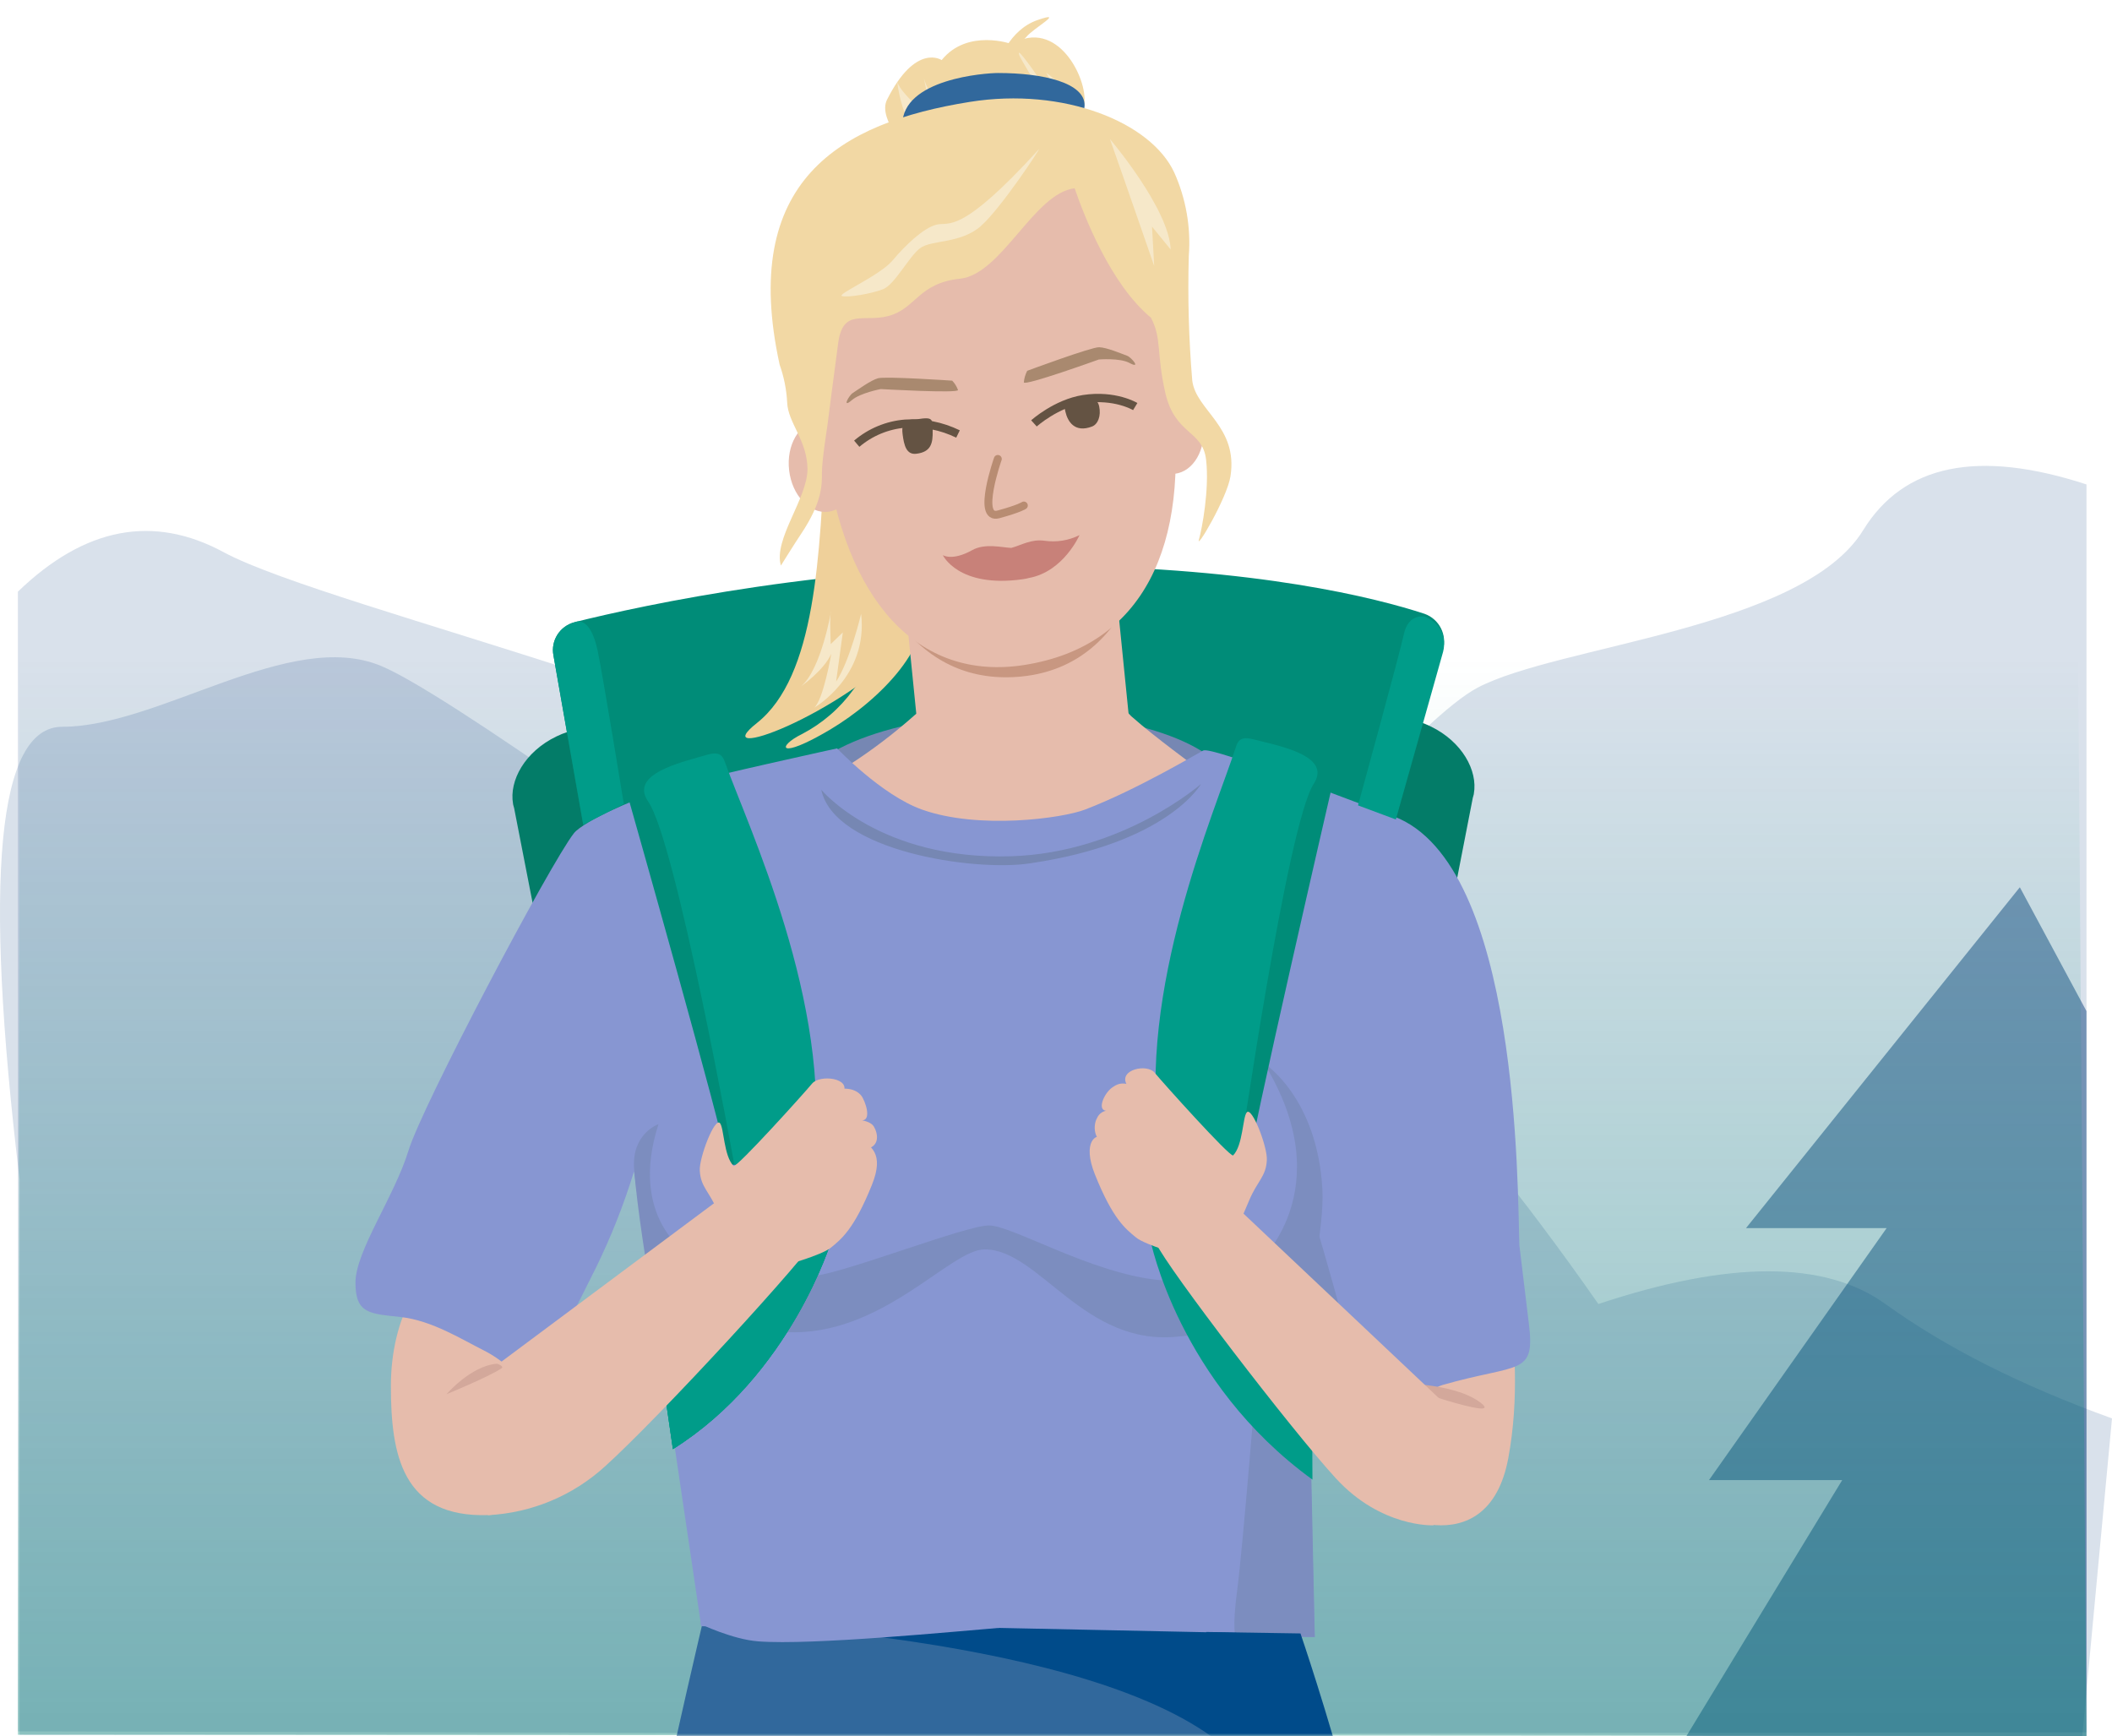 <svg height="291" viewBox="0 0 354 291" width="354" xmlns="http://www.w3.org/2000/svg" xmlns:xlink="http://www.w3.org/1999/xlink"><linearGradient id="a" x1="50%" x2="50%" y1="99.079%" y2="24.584%"><stop offset="0" stop-color="#038c76"/><stop offset="1" stop-color="#008e77" stop-opacity="0"/></linearGradient><mask id="b" fill="#fff"><path d="m46 0h230v291h-230z" fill="#fff" fill-rule="evenodd"/></mask><g fill="none" fill-rule="evenodd"><g transform="translate(0 50)"><g fill="#003878"><path d="m3.284 147.704c-6.092-50.588-3.709-75.882 7.149-75.882 16.287 0 38.178-16.566 53.449-10.194 10.181 4.248 48.359 31.008 114.535 80.281 37.187-46.334 60.262-71.877 69.224-76.628 13.443-7.127 54.472-9.845 64.653-26.411 6.787-11.044 19.263-13.6 37.428-7.668v209.168l-346.438.416z" opacity=".15"/><path d="m3 135.299v-86.122c11.182-10.801 22.68-13.005 34.496-6.613 17.724 9.588 102.547 28.764 112.675 45.2 10.128 16.437 25.32 8.218 51.907 16.437 17.724 5.479 39.668 26.938 65.833 64.376 21.944-7.305 37.98-7.305 48.109 0 10.128 7.305 22.788 13.697 37.98 19.176l-4.98 53.246-346.02-.787z" opacity=".15"/><path d="m338.551 98.721-45.898 57.138h23.569l-29.772 42.232h22.329l-26.111 42.908h67.054v-121.51z" opacity=".464"/></g><path d="m3.398 0h344.458l1.867 241-346.722-.215z" fill="url(#a)" opacity=".359"/></g><g mask="url(#b)"><g transform="translate(59.579 2.875)"><path d="m151.191 158.454 6.606-33.586c.694-3.489 4.11-5.763 7.636-5.083l2.841.541c2.131-3.016 6.897-3.895 11.933-1.448 5.271 2.545 7.934 7.389 7.252 11.284 0 .141-.149.548-.178.703l-6.492 33.312c-.694 3.483-4.099 5.757-7.622 5.09l-16.813-3.241c-1.7-.325-3.2-1.306-4.168-2.726-.969-1.42-1.327-3.164-.996-4.846z" fill="#037c68" fill-rule="nonzero"/><path d="m62.682 160.157-6.608-33.59c-.701-3.48-4.108-5.75-7.631-5.083l-2.842.541c-2.132-3.016-6.892-3.888-11.937-1.448-5.265 2.552-7.93 7.389-7.248 11.291 0 .134.149.541.178.703l6.495 33.316c.698 3.479 4.103 5.75 7.624 5.083l16.819-3.241c1.699-.326 3.197-1.308 4.163-2.728.966-1.42 1.322-3.163.988-4.843z" fill="#037c68" fill-rule="nonzero"/><path d="m38.584 137.795-5.4-30.82c-.468-2.49 1.071-4.917 3.525-5.56 11.28-2.815 43.535-9.853 80.646-9.473 33.918.359 53.701 5.405 61.83 8.066 2.478.876 3.833 3.538 3.081 6.053l-10.117 34.895-73.568 4.596z" fill="#008c78" fill-rule="nonzero"/><path d="m94.611 97.885c2.566 6.96-6.434 16.427-15.134 21.584-8.7 5.157-8.85 2.778-4.661.712 3.412-1.772 6.362-4.314 8.614-7.423z" fill="#efd09a" fill-rule="nonzero"/><path d="m91.493 28.795c-21.458 8.033-4.425 73.878-24.219 89.534-8.566 6.775 13.508-.706 26.272-14.25 9.501-10.082 24.424-20.396 24.424-20.396l-4.538-24.226s-5.359-36.879-21.939-30.662z" fill="#efd09a" fill-rule="nonzero"/><path d="m115.437 25.957c4.468-3.246 5.821-4.347 6.738-11.489.543-4.211-4.546-14.42-12.157-9.959 0 0-7.435-2.674-11.763 2.688 0 0-4.334-2.96-9.162 6.649-1.656 3.303 3.975 9.008 3.975 9.008s-13.229.558-13.785 1.794c-1.254 2.788.514 11.625 10.698 10.066 10.184-1.559 17.958-3.274 25.456-8.758z" fill="#f2d8a4" fill-rule="nonzero"/><path d="m122.052 25.535s1.749-10.437-6.266-16.219c0 0 3.784 6.675 3.755 8.283 0 0-9.596-14.568-8.227-11.11.447 1.141 9.552 15.645 10.738 19.046z" fill="#f6e8c9" fill-rule="nonzero"/><path d="m105.24 21.973s-8.686-6.643-9.96-11.759c0 0 .866 5.499 3.034 8.235 0 0-7.003-5.357-7.501-7.666 0 0 .942 12.498 11.775 16.455 0 0-6.823-5.982-9.164-10.245l7.488 5.378-.997-3.183s4.883 2.181 5.327 2.785z" fill="#f6e8c9" fill-rule="nonzero"/><path d="m107.786 7.661s1.695-5.507 6.539-7.175c4.844-1.667-.734 1.375-1.872 2.823-1.451 1.559-3.01 3.013-4.668 4.352z" fill="#f2d8a4" fill-rule="nonzero"/><path d="m122.214 14.753c0-3.722-6.835-5.39-14.502-5.39-2.132 0-16.051.972-16.051 8.684 0 3.722 6.914 4.935 14.58 4.935 7.667 0 15.973-4.507 15.973-8.229z" fill="#31689c" fill-rule="nonzero"/><path d="m29.705 229.424c0 11.535-.894 21.448-7.452 21.658-14.446.456-16.312-10.124-16.312-21.658s5.321-20.886 11.885-20.886 11.878 9.351 11.878 20.886z" fill="#e6bcac" fill-rule="nonzero"/><path d="m153.38 266.169-89.76-19.733s-19.516 78.988-21.433 103.963c-.941 12.226 10.727 76.674 15.065 135.37 4.67 63.231 3.623 111.173 7.005 118.715 4.132 9.198 30.873 7.953 31.51-1.91 1.267-19.662 8.909-55.802 7.635-116.486-1.168-55.816 2.654-109.8 2.654-109.8s14.329 70.313 22.523 105.23c1.111 12.799 2.569 31.966 2.83 47.015.509 26.829 3.496 66.825 4.543 78.598s27.597 8.066 27.795 3.396c.198-4.67 7.642-114.569 7.218-130.7-.005-.101-.024-.201-.057-.297.616-12.028-1.316-70.816 1.861-129.023 1.373-24.735-19.388-84.336-19.388-84.336z" fill="#31689c" fill-rule="nonzero"/><path d="m146.827 129.804c0 7.285-15.745 13.193-35.164 13.193-19.419 0-36.976-5.802-36.976-13.087s17.557-13.299 36.976-13.299c19.419 0 35.164 5.908 35.164 13.193z" fill="#7687b3" fill-rule="nonzero"/><path d="m82.638 125.412c3.944-2.535 7.683-5.375 11.181-8.496 4.11-3.731 32.028-7.115 32.028-7.115.648 2.806 2.098 5.364 4.174 7.363 4.379 3.88 10.629 8.283 10.693 8.496 2.338 7.016-19.968 54.789-19.968 54.789h-25.849s-17.523-24.425-16.793-25.841c.73-1.416 4.535-29.196 4.535-29.196z" fill="#e6bcac" fill-rule="nonzero"/><path d="m129.852 119.423-35.181 3.998-2.162-21.538 35.181-3.998z" fill="#e6bcac" fill-rule="nonzero"/><path d="m133.462 66.288c2.781 21.712-3.43 42.378-21.773 44.228-16.939 1.709-27.193-12.713-30.348-37.3-3.155-24.586 4.115-43.006 22.549-45.697 18.435-2.691 26.424 14.19 29.572 38.769z" fill="#c89781" fill-rule="nonzero"/><path d="m136.81 63.88c3.184 24.693-4.758 41.52-24.583 44.691-18.024 2.894-30.266-10.931-33.45-35.625-3.184-24.693 4.631-44.244 22.19-49.458 24.421-7.243 32.66 15.691 35.844 40.392z" fill="#e6bcac" fill-rule="nonzero"/><path d="m100.996 69.871c-2.761-1.347-5.812-1.945-8.862-1.736-2.976.241-5.807 1.415-8.112 3.364" fill="none" stroke="#645343" stroke-width="1.369"/><path d="m91.705 69.872c.241 1.94.653 3.502 2.291 3.313 2.539-.294 2.787-1.849 2.754-3.812-.033-1.962.15-2.408-2.532-1.985-.907.151-2.878-.34-2.513 2.483z" fill="#645343" fill-rule="nonzero"/><path d="m130.701 65.273s-3.385-2.055-8.667-1.246c-4.604.729-8.307 4.067-8.307 4.067" fill="none" stroke="#645343" stroke-width="1.394"/><path d="m124.653 65.212c.357 1.649-.216 3.037-1.19 3.405-2.909 1.118-4.092-.842-4.464-2.484s-.439-1.862 2.589-2.208c1.049-.12 2.708-.354 3.065 1.288z" fill="#645343" fill-rule="nonzero"/><ellipse cx="78.397" cy="75.3" fill="#e6bcac" fill-rule="nonzero" rx="5.702" ry="7.665" transform="matrix(.993 -.115 .115 .993 -8.158 9.54)"/><ellipse cx="136.519" cy="68.913" fill="#e6bcac" fill-rule="nonzero" rx="5.702" ry="7.665" transform="matrix(.993 -.115 .115 .993 -7.034 16.198)"/><path d="m100.023 60.931s-11.219-.763-12.456-.399-3.307 1.878-4.231 2.483c-.639.413-1.862 2.675-.104 1.155 1.389-1.176 4.807-1.83 4.807-1.83s13.025.75 12.956.158c-.208-.585-.539-1.12-.973-1.568z" fill="#a9896f" fill-rule="nonzero"/><path d="m80.627 29.791s-10.815 10.792-6.707 21.279c0 0 .431-13.536 6.707-21.279z" fill="#f6e8c9" fill-rule="nonzero"/><path d="m140.258 60.907c-.58-6.942-.773-13.911-.578-20.874.369-4.797-.471-9.61-2.44-13.994-3.886-8.399-18.49-14.356-34.258-11.836-21.79 3.479-38.623 13.249-31.882 44.056.726 2.042 1.152 4.181 1.262 6.347.127 3.38 3.371 6.34 3.406 11.154 0 2.4-1.41 5.353-2.701 8.25-1.291 2.897-2.405 5.737-1.756 7.917 0 0 2.32-3.735 3.35-5.261 3.667-5.474 3.526-8.399 3.526-10.387 0-1.988.924-7.853.924-7.853s1.008-7.995 1.812-13.888c.818-5.779 4.266-3.344 8.413-4.445 4.633-1.235 4.979-5.517 11.988-6.248 7.01-.731 12.447-14.392 19.224-15.159 1.566 4.587 5.987 16.039 12.785 21.691 1.841 3.472.889 5.886 2.398 12.546 1.622 7.15 6.269 6.241 6.847 11.261s-.705 11.637-1.192 13.355c-.599 2.059 4.711-6.958 5.275-10.558 1.333-8.385-5.797-11.055-6.403-16.075z" fill="#f2d8a4" fill-rule="nonzero"/><path d="m133.88 41.708s-5.62-16.241-7.422-21.279c0 0 9.935 11.684 10.185 18.523l-3.129-3.84z" fill="#f6e8c9" fill-rule="nonzero"/><path d="m114.542 22.157c.572-.619-6.374 9.962-9.763 12.901-3.389 2.939-8.229 2.249-10.118 3.651-1.89 1.402-4.254 6.127-6.234 6.895-1.98.769-5.886 1.423-6.862 1.146-.976-.278 6.346-3.444 8.459-5.963 2.113-2.519 5.118-5.408 7.315-5.992 2.197-.584 3.891 1.95 17.203-12.638z" fill="#f6e8c9" fill-rule="nonzero"/><path d="m112.595 59.279s10.758-3.99 12.051-3.952c1.292.038 3.661 1.054 4.702 1.43.699.263 2.445 2.319.37 1.197-1.593-.858-5.114-.572-5.114-.572s-12.519 4.517-12.575 3.832c.061-.68.254-1.339.566-1.935z" fill="#a9896f" fill-rule="nonzero"/><path d="m107.667 74.052s-3.622 10.308.109 9.293c3.575-.979 4.254-1.487 4.254-1.487" fill="none" stroke="#b88c72" stroke-linecap="round" stroke-width="1.326"/><g fill-rule="nonzero"><path d="m121.365 86.82c-1.814.904-3.854 1.234-5.856.946-2.245-.311-3.806.706-5.577 1.2-1.583-.071-4.406-.826-6.56.374-3.381 1.885-4.922.833-4.922.833s2.586 5.563 13.385 4.045c.365-.048.726-.121 1.081-.219 5.786-1.073 8.449-7.179 8.449-7.179z" fill="#c88179"/><path d="m193.233 241.529c3.673-19.805-2.855-39.801-2.855-39.801l-24.88 7.278s5.393 33.718 5.682 38.98c.148 2.702 18.598 12.18 22.053-6.458z" fill="#e6bcac"/><path d="m195.088 205.85c-.325-9.221.085-63.945-21.052-71.882-16.909-6.384-30.793-11.619-31.953-11.037-.834.418-11.12 6.582-19.794 9.895-3.824 1.468-17.807 3.391-27.329 0-6.772-2.412-14.23-10.257-14.23-10.257s-20.098 4.398-26.495 6.143c-6.398 1.745-16.019 6.036-17.623 8.086-4.001 5.107-25.4 45.588-27.725 53.198-2.326 7.611-8.886 16.867-8.886 22.116s2.368 5.192 7.599 5.774c5.231.582 10.328 3.802 13.82 5.547 2.08 1.039 3.953 2.45 5.528 4.164 0 0-1.202 5.568 1.704 2.653s8.801-14.896 11.671-20.655c2.54-5.19 4.668-10.574 6.362-16.101l11.268 76.216 102.842 1.816s-1.308-47.113-.707-51.191 3.4 9.242 3.4 9.242 2.234-2.582 1.23 5.547c-1.152 9.32 13.205-4.625 17.503-5.852 12.894-3.703 15.595-1.419 14.435-10.477" fill="#8796d2"/><path d="m173.985 228.968s10.086-.189 14.589 3.266c4.503 3.456-14.589-3.266-14.589-3.266z" fill="#d3a89b"/><path d="m50.649 219.702s7.396 0 21.512.709c16.044.83 27.494-13.867 33.306-13.867 9.183 0 16.65 16.421 32.574 14.598 11.506-1.319 13.033 6.199 13.033 6.199s-2.364 29.373-3.258 36.125c-.929 6.973-.281 7.895-.281 7.895l13.26.163-1.501-69.796s-11.119 11.406-24.869 9.93c-11.21-1.185-24.376-9.122-28.24-9.122-3.863 0-23.18 7.59-28.957 8.412-20.506 2.915-28.852-8.803-28.852-8.803l1.161 10.42z" fill="#7c8dbf"/><path d="m159.776 198.324s7.959 26.266 9.039 34.359c1.08 8.093.918 5.857.918 5.857l-2.119.618s-3.446.461-3.679-2.776c-1.172-16.512-3.446-13.147-4.075-15.824-.629-2.676-.085-22.234-.085-22.234z" fill="#7c8dbf"/><path d="m56.015 207.538s-10.374-5.981-5.223-21.982c0 0-4.494 1.534-4.087 7.431.443 6.413 2.494 18.75 2.494 18.75l3.958.205z" fill="#7c8dbf"/><path d="m151.07 209.084s14.33-12.359 1.218-33.742c0 0 8.964 5.689 9.788 21.222.33 6.362-2.422 18.419-2.422 18.419l-4.056.364z" fill="#7c8dbf"/><path d="m58.561 268.971s65.18 2.056 87.283 21.08 1.817-19.226 1.817-19.226z" fill="#004b8a"/><path d="m57.712 269.289s5.449 2.642 9.825 2.963c8.973.683 32.68-1.639 41.916-2.396.831-.068-15.772-.983-28.631-1.502-21.228-.86-23.111.935-23.111.935z" fill="#8796d2"/><path d="m158.399 270.922-15.816-.248c1.993 5.197-1.403 1.127 1.074 8.21 8.715 24.559 20.917 54.314 20.517 69.947-.554 21.978 7.206 106.877 8.827 125.274.344-15.959-1.214-71.733 1.761-127.011 1.34-24.785-16.363-76.171-16.363-76.171z" fill="#004b8a"/><path d="m78.081 129.505s9.811 11.851 31.865 11.144c18.69-.603 31.788-12.121 31.788-12.121s-5.515 9.938-28.727 13.32c-9.416 1.414-32.782-2.107-34.926-12.343z" fill="#7687b3"/><path d="m79.722 99.587s-1.64 9.719-5.036 12.583c0 0 3.837-2.67 5.071-5.47 0 0-1.337 7.824-2.887 9.059 0 0 9.108-5.183 7.888-15.749 0 0-1.874 7.896-4.196 11.363l1.13-8.248-2.025 1.96s-.227-4.903.055-5.498z" fill="#f6e8c9"/><path d="m67.868 190.427-15.084-61.9-6.953 2.675s16.291 57.453 16.262 60c0 3.017 5.804-.79 5.804-.79" fill="#008c78"/><path d="m63.506 192.366s-9.757-54.143-14.444-60.897c-2.836-4.132 3.758-6.102 8.247-7.363 2.34-.659 3.857-1.375 4.566.624 3.879 10.85 18.096 40.714 14.891 66.573z" fill="#009c89"/><path d="m70.443 192.366c12.512-1.975 12.328-1.932 15.415-2.711 1.978-.505 1.773-2.451 1.024-3.713s-4.034-1.182-2.119-1.031c1.915.151.657-3.353 0-4.16-1.095-1.341-3.356-1.528-6.005-.476" fill="#e6bcac"/><path d="m144.28 188.148 12.727-62.175 6.794 2.456s-14.226 61.529-14.122 64.063c.125 3.01-5.399-4.337-5.399-4.337" fill="#008c78"/><path d="m148.11 191.514s8.052-56.139 12.509-63.003c2.726-4.197-3.934-5.954-8.476-7.054-2.352-.578-3.885-1.249-4.528.762-3.532 10.92-16.769 41.078-12.778 66.706z" fill="#009c89"/><path d="m140.037 190.663c-12.276-1.933-11.334-1.108-14.361-1.877-1.933-.487-2.078-3.005-1.386-4.233.345-.818 1.157-1.329 2.03-1.277l1.261-.148s.367.035-1.517.183c-1.884.148-.693-2.822.741-3.873 1.434-1.051 2.335-.84 4.933.19" fill="#e6bcac"/><path d="m36.721 101.446s2.554-1.498 3.88 4.781c.863 4.071 4.38 25.643 4.38 25.643l-6.798 3.466-4.993-28.336c-.491-2.479 1.053-4.909 3.531-5.555z" fill="#009c89"/><path d="m179.25 100.479s-2.753-.613-3.517 2.925c-.764 3.538-7.688 28.72-7.688 28.72l6.339 2.361 7.874-27.945s1.411-4.179-3.008-6.061z" fill="#009c89"/><path d="m79.779 205.056s-6.81 22.558-26.57 34.975l-2.286-15.755 17.861-25.952z" fill="#009c89"/><path d="m79.779 205.056s-6.81 22.558-26.57 34.975l-2.286-15.755 17.861-25.952z" fill="#009c89"/><path d="m79.779 205.056s-6.81 22.558-26.57 34.975l-2.286-15.755 17.861-25.952z" fill="#009c89"/><path d="m133.247 204.993s4.673 23.818 27.159 40.145l-.097-20.108-15.933-24.153z" fill="#009c89"/><path d="m180.69 252.795s-8.755.434-16.384-7.898c-7.629-8.332-28.122-35.116-30.077-39.303-1.211-2.599 6.219-10.397 7.679-10.369.355.045.711-.066.978-.306l42.133 39.795z" fill="#e6bcac"/><path d="m129.253 178.871c-1.334-2.453 3.426-3.514 4.717-1.926 1.292 1.588 12.495 14.056 13.134 13.853 1.657-1.666 1.6-6.417 2.288-7.218.877-1.026 3.51 5.84 3.369 8.019-.14 2.748-1.586 3.458-2.969 6.754-1.383 3.296-3.124 7.267-3.124 7.267l-7.553 2.066s-6.718-1.82-8.304-3.156c-1.706-1.406-3.854-3.015-6.865-10.542-2.183-5.447.211-7.091 1.481-6.115" fill="#e6bcac"/><path d="m22.211 251.097c7.3-.367 14.245-3.266 19.645-8.2 9.176-8.299 33.72-34.956 36.063-39.119 1.461-2.58-7.391-10.292-9.134-10.264-.414.052-.832-.054-1.172-.297l-47.244 35.203z" fill="#e6bcac"/><path d="m81.756 180.25c1.328-2.443-3.928-3.067-5.228-1.484-1.3 1.582-12.501 14.002-13.141 13.799-1.665-1.652-1.602-6.385-2.291-7.183-.878-1.029-3.514 5.811-3.38 7.981.148 2.744 1.595 3.452 2.979 6.728 1.384 3.277 3.12 7.239 3.12 7.239l7.568 2.058s6.718-1.813 8.313-3.137c1.701-1.4 3.851-3.004 6.865-10.502 2.185-5.426-.281-6.56-2.284-7.981" fill="#e6bcac"/><path d="m15.277 230.817s4.049-4.757 8.451-5.107c.099 0 1.225.451.782.751-2.071 1.416-9.233 4.356-9.233 4.356z" fill="#d3a89b"/></g></g></g></g></svg>